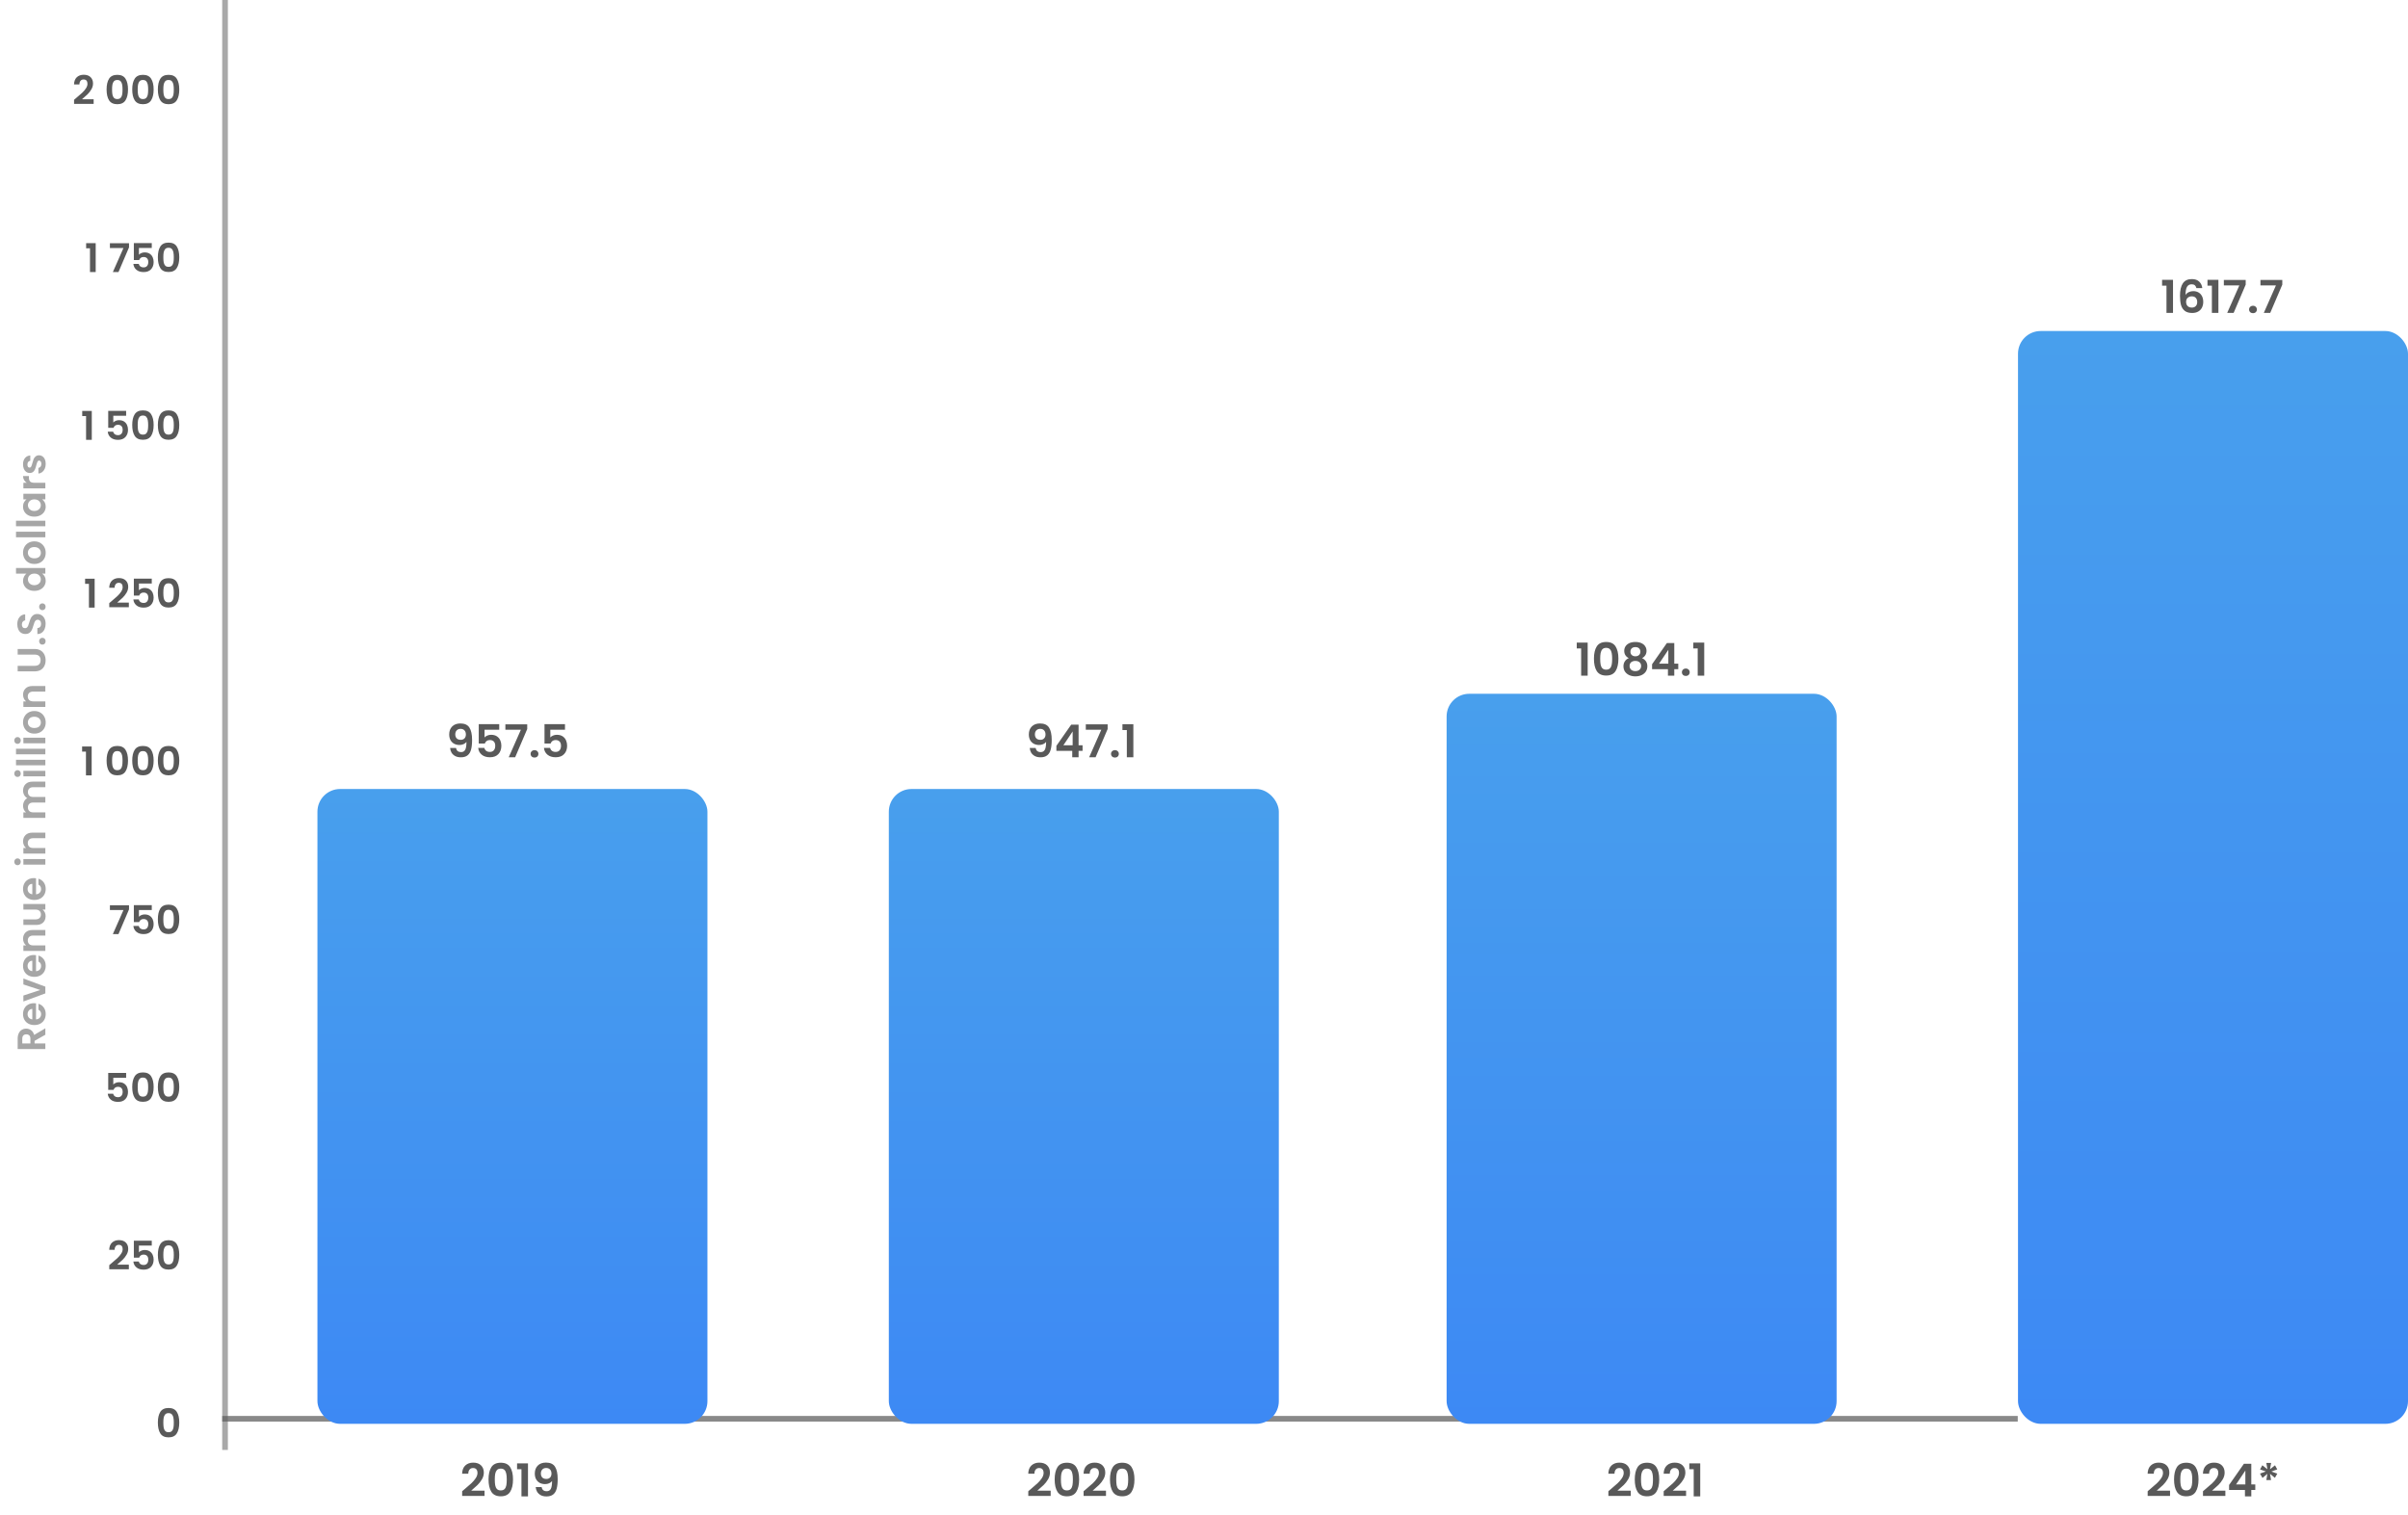 <?xml version="1.0" encoding="UTF-8"?> <svg xmlns="http://www.w3.org/2000/svg" width="531" height="334" viewBox="0 0 531 334" fill="none"> <path d="M34.811 313.73C34.811 312.722 34.992 311.932 35.353 311.361C35.72 310.789 36.327 310.504 37.172 310.504C38.017 310.504 38.62 310.789 38.981 311.361C39.349 311.932 39.532 312.722 39.532 313.73C39.532 314.744 39.349 315.54 38.981 316.117C38.62 316.694 38.017 316.983 37.172 316.983C36.327 316.983 35.72 316.694 35.353 316.117C34.992 315.54 34.811 314.744 34.811 313.73ZM38.326 313.73C38.326 313.299 38.297 312.937 38.238 312.646C38.186 312.349 38.075 312.107 37.906 311.92C37.743 311.734 37.498 311.64 37.172 311.64C36.845 311.64 36.597 311.734 36.428 311.92C36.265 312.107 36.154 312.349 36.096 312.646C36.044 312.937 36.018 313.299 36.018 313.73C36.018 314.173 36.044 314.546 36.096 314.849C36.149 315.146 36.26 315.388 36.428 315.575C36.597 315.756 36.845 315.846 37.172 315.846C37.498 315.846 37.746 315.756 37.915 315.575C38.084 315.388 38.195 315.146 38.247 314.849C38.3 314.546 38.326 314.173 38.326 313.73Z" fill="black" fill-opacity="0.65"></path> <path d="M24.548 278.619C25.108 278.152 25.554 277.765 25.886 277.456C26.218 277.141 26.495 276.815 26.717 276.476C26.938 276.138 27.049 275.806 27.049 275.48C27.049 275.182 26.979 274.949 26.839 274.78C26.699 274.611 26.483 274.527 26.192 274.527C25.901 274.527 25.676 274.626 25.519 274.824C25.361 275.016 25.28 275.282 25.274 275.62H24.085C24.108 274.92 24.315 274.39 24.706 274.028C25.102 273.667 25.603 273.486 26.21 273.486C26.874 273.486 27.384 273.664 27.74 274.02C28.095 274.369 28.273 274.833 28.273 275.41C28.273 275.864 28.151 276.299 27.906 276.713C27.661 277.126 27.381 277.488 27.066 277.797C26.752 278.1 26.341 278.467 25.834 278.898H28.413V279.913H24.094V279.003L24.548 278.619ZM33.468 274.684H30.636V276.179C30.758 276.028 30.933 275.905 31.16 275.812C31.387 275.713 31.629 275.663 31.886 275.663C32.352 275.663 32.734 275.765 33.031 275.969C33.328 276.173 33.544 276.436 33.678 276.756C33.812 277.071 33.879 277.409 33.879 277.77C33.879 278.441 33.687 278.98 33.302 279.388C32.923 279.796 32.381 280 31.676 280C31.012 280 30.481 279.834 30.085 279.502C29.688 279.169 29.464 278.735 29.412 278.199H30.601C30.653 278.432 30.77 278.619 30.95 278.758C31.137 278.898 31.373 278.968 31.659 278.968C32.002 278.968 32.262 278.86 32.437 278.645C32.612 278.429 32.699 278.144 32.699 277.788C32.699 277.427 32.609 277.153 32.428 276.966C32.253 276.774 31.994 276.678 31.65 276.678C31.405 276.678 31.201 276.739 31.038 276.861C30.875 276.984 30.758 277.147 30.688 277.351H29.516V273.609H33.468V274.684ZM34.811 276.73C34.811 275.722 34.992 274.932 35.353 274.361C35.72 273.789 36.327 273.504 37.172 273.504C38.017 273.504 38.62 273.789 38.981 274.361C39.349 274.932 39.532 275.722 39.532 276.73C39.532 277.744 39.349 278.54 38.981 279.117C38.62 279.694 38.017 279.983 37.172 279.983C36.327 279.983 35.72 279.694 35.353 279.117C34.992 278.54 34.811 277.744 34.811 276.73ZM38.326 276.73C38.326 276.299 38.297 275.937 38.238 275.646C38.186 275.349 38.075 275.107 37.906 274.92C37.743 274.734 37.498 274.64 37.172 274.64C36.845 274.64 36.597 274.734 36.428 274.92C36.265 275.107 36.154 275.349 36.096 275.646C36.044 275.937 36.018 276.299 36.018 276.73C36.018 277.173 36.044 277.546 36.096 277.849C36.149 278.146 36.26 278.388 36.428 278.575C36.597 278.756 36.845 278.846 37.172 278.846C37.498 278.846 37.746 278.756 37.915 278.575C38.084 278.388 38.195 278.146 38.247 277.849C38.3 277.546 38.326 277.173 38.326 276.73Z" fill="black" fill-opacity="0.65"></path> <path d="M10 228.193L7.622 229.539V230.116H10V231.34H3.897V229.049C3.897 228.577 3.982 228.175 4.151 227.843C4.314 227.511 4.538 227.263 4.824 227.1C5.104 226.931 5.419 226.846 5.768 226.846C6.17 226.846 6.535 226.963 6.861 227.196C7.182 227.429 7.403 227.776 7.526 228.236L10 226.776V228.193ZM6.704 230.116V229.093C6.704 228.761 6.625 228.513 6.468 228.35C6.304 228.187 6.08 228.105 5.794 228.105C5.515 228.105 5.299 228.187 5.147 228.35C4.99 228.513 4.911 228.761 4.911 229.093V230.116H6.704ZM7.473 221.236C7.648 221.236 7.805 221.248 7.945 221.271L7.945 224.812C8.295 224.783 8.569 224.661 8.767 224.445C8.965 224.229 9.064 223.964 9.064 223.649C9.064 223.195 8.869 222.871 8.479 222.679V221.359C8.945 221.499 9.33 221.767 9.633 222.163C9.93 222.559 10.079 223.046 10.079 223.623C10.079 224.089 9.977 224.509 9.773 224.882C9.563 225.249 9.268 225.538 8.89 225.748C8.511 225.952 8.074 226.054 7.578 226.054C7.077 226.054 6.637 225.952 6.258 225.748C5.879 225.544 5.588 225.258 5.384 224.891C5.18 224.524 5.078 224.101 5.078 223.623C5.078 223.163 5.177 222.752 5.375 222.39C5.573 222.023 5.856 221.74 6.223 221.542C6.584 221.338 7.001 221.236 7.473 221.236ZM7.123 222.504C6.809 222.51 6.558 222.624 6.372 222.845C6.179 223.067 6.083 223.338 6.083 223.658C6.083 223.961 6.176 224.218 6.363 224.428C6.543 224.632 6.797 224.757 7.123 224.804L7.123 222.504ZM8.872 218.323L5.156 217.099V215.796L10 217.589V219.075L5.156 220.859V219.547L8.872 218.323ZM7.473 210.606C7.648 210.606 7.805 210.618 7.945 210.641V214.182C8.295 214.153 8.569 214.03 8.767 213.815C8.965 213.599 9.064 213.334 9.064 213.019C9.064 212.564 8.869 212.241 8.479 212.049V210.728C8.945 210.868 9.33 211.136 9.633 211.533C9.93 211.929 10.079 212.416 10.079 212.993C10.079 213.459 9.977 213.879 9.773 214.252C9.563 214.619 9.268 214.908 8.89 215.118C8.511 215.322 8.074 215.424 7.578 215.424C7.077 215.424 6.637 215.322 6.258 215.118C5.879 214.913 5.588 214.628 5.384 214.261C5.18 213.893 5.078 213.471 5.078 212.993C5.078 212.532 5.177 212.121 5.375 211.76C5.573 211.393 5.856 211.11 6.223 210.912C6.584 210.708 7.001 210.606 7.473 210.606ZM7.123 211.874C6.809 211.88 6.558 211.993 6.372 212.215C6.179 212.436 6.083 212.707 6.083 213.028C6.083 213.331 6.176 213.587 6.363 213.797C6.543 214.001 6.797 214.127 7.123 214.173V211.874ZM5.086 207.028C5.086 206.451 5.27 205.985 5.637 205.629C5.998 205.274 6.506 205.096 7.158 205.096H10V206.32H7.325C6.94 206.32 6.645 206.416 6.441 206.609C6.232 206.801 6.127 207.063 6.127 207.396C6.127 207.734 6.232 208.002 6.441 208.2C6.645 208.392 6.94 208.488 7.325 208.488H10V209.713H5.156V208.488H5.76C5.55 208.325 5.386 208.118 5.27 207.868C5.147 207.611 5.086 207.331 5.086 207.028ZM5.156 199.359H10V200.592H9.388C9.598 200.749 9.764 200.956 9.886 201.213C10.003 201.464 10.061 201.737 10.061 202.035C10.061 202.414 9.983 202.749 9.825 203.04C9.662 203.332 9.426 203.562 9.117 203.731C8.802 203.894 8.429 203.976 7.998 203.976H5.156V202.752H7.823C8.208 202.752 8.505 202.656 8.715 202.463C8.919 202.271 9.021 202.009 9.021 201.676C9.021 201.338 8.919 201.073 8.715 200.881C8.505 200.688 8.208 200.592 7.823 200.592H5.156V199.359ZM7.473 193.649C7.648 193.649 7.805 193.66 7.945 193.684L7.945 197.225C8.295 197.196 8.569 197.073 8.767 196.858C8.965 196.642 9.064 196.377 9.064 196.062C9.064 195.607 8.869 195.284 8.479 195.091V193.771C8.945 193.911 9.33 194.179 9.633 194.576C9.93 194.972 10.079 195.459 10.079 196.036C10.079 196.502 9.977 196.922 9.773 197.295C9.563 197.662 9.268 197.95 8.89 198.16C8.511 198.364 8.074 198.466 7.578 198.466C7.077 198.466 6.637 198.364 6.258 198.16C5.879 197.956 5.588 197.671 5.384 197.303C5.18 196.936 5.078 196.514 5.078 196.036C5.078 195.575 5.177 195.164 5.375 194.803C5.573 194.436 5.856 194.153 6.223 193.955C6.584 193.751 7.001 193.649 7.473 193.649ZM7.123 194.917C6.809 194.922 6.558 195.036 6.372 195.258C6.179 195.479 6.083 195.75 6.083 196.071C6.083 196.374 6.176 196.63 6.363 196.84C6.543 197.044 6.797 197.169 7.123 197.216L7.123 194.917ZM4.579 190.051C4.579 190.267 4.512 190.448 4.378 190.593C4.238 190.733 4.066 190.803 3.862 190.803C3.658 190.803 3.489 190.733 3.355 190.593C3.215 190.448 3.145 190.267 3.145 190.051C3.145 189.835 3.215 189.658 3.355 189.518C3.489 189.372 3.658 189.299 3.862 189.299C4.066 189.299 4.238 189.372 4.378 189.518C4.512 189.658 4.579 189.835 4.579 190.051ZM5.156 189.448H10V190.672H5.156V189.448ZM5.086 185.554C5.086 184.977 5.27 184.511 5.637 184.155C5.998 183.8 6.506 183.622 7.158 183.622H10V184.846H7.325C6.94 184.846 6.645 184.942 6.441 185.135C6.232 185.327 6.127 185.589 6.127 185.922C6.127 186.26 6.232 186.528 6.441 186.726C6.645 186.918 6.94 187.014 7.325 187.014H10V188.238H5.156V187.014H5.76C5.55 186.851 5.386 186.644 5.27 186.394C5.147 186.137 5.086 185.857 5.086 185.554ZM5.086 174.359C5.086 173.765 5.27 173.287 5.637 172.925C5.998 172.558 6.506 172.375 7.158 172.375H10V173.599H7.325C6.946 173.599 6.657 173.695 6.459 173.887C6.255 174.079 6.153 174.342 6.153 174.674C6.153 175.006 6.255 175.271 6.459 175.47C6.657 175.662 6.946 175.758 7.325 175.758H10V176.982H7.325C6.946 176.982 6.657 177.078 6.459 177.271C6.255 177.463 6.153 177.725 6.153 178.058C6.153 178.396 6.255 178.664 6.459 178.862C6.657 179.054 6.946 179.151 7.325 179.151H10V180.375H5.156V179.151H5.742C5.538 178.993 5.378 178.792 5.261 178.547C5.145 178.297 5.086 178.023 5.086 177.725C5.086 177.347 5.168 177.008 5.331 176.711C5.488 176.414 5.716 176.184 6.013 176.02C5.733 175.863 5.509 175.636 5.34 175.339C5.171 175.035 5.086 174.709 5.086 174.359ZM4.579 170.592C4.579 170.808 4.512 170.989 4.378 171.134C4.238 171.274 4.066 171.344 3.862 171.344C3.658 171.344 3.489 171.274 3.355 171.134C3.215 170.989 3.145 170.808 3.145 170.592C3.145 170.377 3.215 170.199 3.355 170.059C3.489 169.913 3.658 169.84 3.862 169.84C4.066 169.84 4.238 169.913 4.378 170.059C4.512 170.199 4.579 170.377 4.579 170.592ZM5.156 169.989H10V171.213H5.156V169.989ZM3.53 167.555H10V168.78H3.53V167.555ZM3.53 165.122H10V166.346H3.53V165.122ZM4.579 163.292C4.579 163.508 4.512 163.688 4.378 163.834C4.238 163.974 4.066 164.044 3.862 164.044C3.658 164.044 3.489 163.974 3.355 163.834C3.215 163.688 3.145 163.508 3.145 163.292C3.145 163.076 3.215 162.898 3.355 162.759C3.489 162.613 3.658 162.54 3.862 162.54C4.066 162.54 4.238 162.613 4.378 162.759C4.512 162.898 4.579 163.076 4.579 163.292ZM5.156 162.689H10V163.913H5.156V162.689ZM10.079 159.328C10.079 159.795 9.977 160.214 9.773 160.587C9.563 160.96 9.268 161.255 8.89 161.47C8.511 161.68 8.074 161.785 7.578 161.785C7.083 161.785 6.645 161.677 6.267 161.462C5.888 161.24 5.596 160.94 5.392 160.561C5.182 160.182 5.078 159.76 5.078 159.293C5.078 158.827 5.182 158.404 5.392 158.026C5.596 157.647 5.888 157.349 6.267 157.134C6.645 156.912 7.083 156.802 7.578 156.802C8.074 156.802 8.511 156.915 8.89 157.143C9.268 157.364 9.563 157.667 9.773 158.052C9.977 158.431 10.079 158.856 10.079 159.328ZM9.012 159.328C9.012 159.107 8.96 158.9 8.855 158.708C8.744 158.509 8.581 158.352 8.365 158.235C8.149 158.119 7.887 158.061 7.578 158.061C7.118 158.061 6.765 158.183 6.52 158.428C6.27 158.667 6.144 158.961 6.144 159.311C6.144 159.661 6.27 159.955 6.52 160.194C6.765 160.427 7.118 160.544 7.578 160.544C8.039 160.544 8.394 160.43 8.645 160.203C8.89 159.97 9.012 159.678 9.012 159.328ZM5.086 153.219C5.086 152.642 5.27 152.176 5.637 151.821C5.998 151.465 6.506 151.287 7.158 151.287H10V152.511H7.325C6.94 152.511 6.645 152.607 6.441 152.8C6.232 152.992 6.127 153.254 6.127 153.587C6.127 153.925 6.232 154.193 6.441 154.391C6.645 154.583 6.94 154.68 7.325 154.68H10V155.904H5.156V154.68H5.76C5.55 154.516 5.386 154.309 5.27 154.059C5.147 153.802 5.086 153.523 5.086 153.219ZM3.897 146.833H7.674C8.088 146.833 8.406 146.725 8.627 146.51C8.843 146.294 8.951 145.991 8.951 145.6C8.951 145.204 8.843 144.898 8.627 144.682C8.406 144.467 8.088 144.359 7.674 144.359H3.897V143.126H7.666C8.184 143.126 8.624 143.24 8.986 143.467C9.341 143.689 9.609 143.989 9.79 144.368C9.971 144.741 10.061 145.157 10.061 145.618C10.061 146.073 9.971 146.486 9.79 146.859C9.609 147.227 9.341 147.518 8.986 147.734C8.624 147.949 8.184 148.057 7.666 148.057H3.897V146.833ZM10.061 141.401C10.061 141.623 9.994 141.806 9.86 141.952C9.72 142.092 9.548 142.162 9.344 142.162C9.14 142.162 8.971 142.092 8.837 141.952C8.697 141.806 8.627 141.623 8.627 141.401C8.627 141.186 8.697 141.008 8.837 140.868C8.971 140.728 9.14 140.658 9.344 140.658C9.548 140.658 9.72 140.728 9.86 140.868C9.994 141.008 10.061 141.186 10.061 141.401ZM10.061 137.565C10.061 137.991 9.988 138.375 9.843 138.719C9.697 139.057 9.487 139.325 9.213 139.524C8.939 139.722 8.616 139.824 8.243 139.83V138.518C8.493 138.501 8.691 138.413 8.837 138.256C8.983 138.093 9.056 137.871 9.056 137.591C9.056 137.306 8.989 137.081 8.855 136.918C8.715 136.755 8.534 136.673 8.313 136.673C8.132 136.673 7.983 136.729 7.867 136.839C7.75 136.95 7.66 137.09 7.596 137.259C7.526 137.422 7.45 137.65 7.368 137.941C7.252 138.337 7.138 138.661 7.027 138.912C6.911 139.156 6.739 139.369 6.511 139.55C6.278 139.725 5.969 139.812 5.585 139.812C5.223 139.812 4.908 139.722 4.64 139.541C4.372 139.36 4.168 139.107 4.028 138.78C3.883 138.454 3.81 138.081 3.81 137.661C3.81 137.032 3.964 136.522 4.273 136.131C4.576 135.735 5.002 135.516 5.55 135.475V136.822C5.34 136.834 5.168 136.924 5.034 137.093C4.894 137.256 4.824 137.475 4.824 137.749C4.824 137.988 4.885 138.18 5.008 138.326C5.13 138.466 5.308 138.536 5.541 138.536C5.704 138.536 5.841 138.483 5.952 138.378C6.057 138.267 6.144 138.133 6.214 137.976C6.278 137.813 6.354 137.585 6.441 137.294C6.558 136.898 6.675 136.574 6.791 136.324C6.908 136.073 7.083 135.857 7.316 135.677C7.549 135.496 7.855 135.405 8.234 135.405C8.56 135.405 8.863 135.49 9.143 135.659C9.423 135.828 9.647 136.076 9.816 136.402C9.98 136.729 10.061 137.116 10.061 137.565ZM10.061 133.802C10.061 134.024 9.994 134.207 9.86 134.353C9.72 134.493 9.548 134.563 9.344 134.563C9.14 134.563 8.971 134.493 8.837 134.353C8.697 134.207 8.627 134.024 8.627 133.802C8.627 133.587 8.697 133.409 8.837 133.269C8.971 133.129 9.14 133.059 9.344 133.059C9.548 133.059 9.72 133.129 9.86 133.269C9.994 133.409 10.061 133.587 10.061 133.802ZM7.561 130.304C7.071 130.304 6.637 130.208 6.258 130.016C5.879 129.818 5.588 129.55 5.384 129.212C5.18 128.873 5.078 128.498 5.078 128.084C5.078 127.769 5.147 127.469 5.287 127.183C5.421 126.897 5.602 126.67 5.829 126.501H3.53V125.26H10V126.501H9.283C9.522 126.653 9.714 126.865 9.86 127.139C10.006 127.413 10.079 127.731 10.079 128.092C10.079 128.5 9.974 128.873 9.764 129.212C9.554 129.55 9.26 129.818 8.881 130.016C8.496 130.208 8.056 130.304 7.561 130.304ZM7.578 126.492C7.281 126.492 7.027 126.551 6.817 126.667C6.602 126.784 6.439 126.941 6.328 127.139C6.211 127.338 6.153 127.55 6.153 127.778C6.153 128.005 6.208 128.215 6.319 128.407C6.43 128.6 6.593 128.757 6.809 128.879C7.019 128.996 7.269 129.054 7.561 129.054C7.852 129.054 8.109 128.996 8.33 128.879C8.546 128.757 8.712 128.6 8.828 128.407C8.945 128.209 9.003 127.999 9.003 127.778C9.003 127.55 8.948 127.338 8.837 127.139C8.721 126.941 8.557 126.784 8.348 126.667C8.132 126.551 7.875 126.492 7.578 126.492ZM10.079 121.913C10.079 122.38 9.977 122.799 9.773 123.172C9.563 123.545 9.268 123.84 8.89 124.055C8.511 124.265 8.074 124.37 7.578 124.37C7.083 124.37 6.645 124.262 6.267 124.047C5.888 123.825 5.596 123.525 5.392 123.146C5.182 122.767 5.078 122.345 5.078 121.878C5.078 121.412 5.182 120.989 5.392 120.61C5.596 120.232 5.888 119.934 6.267 119.719C6.645 119.497 7.083 119.386 7.578 119.386C8.074 119.386 8.511 119.5 8.89 119.727C9.268 119.949 9.563 120.252 9.773 120.637C9.977 121.016 10.079 121.441 10.079 121.913ZM9.012 121.913C9.012 121.692 8.96 121.485 8.855 121.292C8.744 121.094 8.581 120.937 8.365 120.82C8.149 120.704 7.887 120.645 7.578 120.645C7.118 120.645 6.765 120.768 6.52 121.013C6.27 121.252 6.144 121.546 6.144 121.896C6.144 122.245 6.27 122.54 6.52 122.779C6.765 123.012 7.118 123.129 7.578 123.129C8.039 123.129 8.394 123.015 8.645 122.788C8.89 122.554 9.012 122.263 9.012 121.913ZM3.53 117.264H10V118.489H3.53V117.264ZM3.53 114.831H10V116.055H3.53V114.831ZM7.561 113.936C7.071 113.936 6.637 113.84 6.258 113.648C5.879 113.45 5.588 113.184 5.384 112.852C5.18 112.514 5.078 112.138 5.078 111.724C5.078 111.363 5.15 111.048 5.296 110.78C5.442 110.506 5.625 110.288 5.847 110.124H5.156V108.892H10V110.124H9.292C9.519 110.282 9.709 110.5 9.86 110.78C10.006 111.054 10.079 111.372 10.079 111.733C10.079 112.141 9.974 112.514 9.764 112.852C9.554 113.184 9.26 113.45 8.881 113.648C8.496 113.84 8.056 113.936 7.561 113.936ZM7.578 110.124C7.281 110.124 7.027 110.183 6.817 110.299C6.602 110.416 6.439 110.573 6.328 110.771C6.211 110.97 6.153 111.182 6.153 111.41C6.153 111.637 6.208 111.847 6.319 112.039C6.43 112.231 6.593 112.389 6.809 112.511C7.019 112.628 7.269 112.686 7.561 112.686C7.852 112.686 8.109 112.628 8.33 112.511C8.546 112.389 8.712 112.231 8.828 112.039C8.945 111.841 9.003 111.631 9.003 111.41C9.003 111.182 8.948 110.97 8.837 110.771C8.721 110.573 8.557 110.416 8.348 110.299C8.132 110.183 7.875 110.124 7.578 110.124ZM5.908 106.472C5.652 106.315 5.451 106.111 5.305 105.86C5.159 105.603 5.086 105.312 5.086 104.986H6.372V105.309C6.372 105.694 6.462 105.985 6.643 106.183C6.823 106.376 7.138 106.472 7.587 106.472H10V107.696H5.156V106.472H5.908ZM10.079 102.308C10.079 102.704 10.009 103.059 9.869 103.374C9.723 103.689 9.528 103.94 9.283 104.126C9.038 104.307 8.767 104.406 8.47 104.423V103.191C8.656 103.167 8.811 103.077 8.933 102.92C9.056 102.756 9.117 102.555 9.117 102.316C9.117 102.083 9.07 101.902 8.977 101.774C8.884 101.64 8.764 101.573 8.619 101.573C8.461 101.573 8.345 101.655 8.269 101.818C8.187 101.975 8.1 102.229 8.007 102.579C7.919 102.94 7.829 103.237 7.735 103.47C7.642 103.698 7.499 103.896 7.307 104.065C7.115 104.228 6.855 104.31 6.529 104.31C6.261 104.31 6.016 104.234 5.794 104.082C5.573 103.925 5.398 103.704 5.27 103.418C5.142 103.126 5.078 102.786 5.078 102.395C5.078 101.818 5.223 101.357 5.515 101.014C5.8 100.67 6.188 100.48 6.678 100.445V101.617C6.485 101.634 6.334 101.716 6.223 101.862C6.106 102.002 6.048 102.191 6.048 102.43C6.048 102.651 6.089 102.823 6.17 102.946C6.252 103.062 6.366 103.121 6.511 103.121C6.675 103.121 6.8 103.039 6.887 102.876C6.969 102.713 7.054 102.459 7.141 102.115C7.228 101.765 7.319 101.477 7.412 101.25C7.505 101.022 7.651 100.827 7.849 100.664C8.041 100.495 8.298 100.407 8.619 100.401C8.898 100.401 9.149 100.48 9.37 100.638C9.592 100.789 9.767 101.011 9.895 101.302C10.018 101.588 10.079 101.923 10.079 102.308Z" fill="black" fill-opacity="0.35"></path> <path d="M27.816 237.684H24.983V239.179C25.106 239.028 25.28 238.905 25.508 238.812C25.735 238.713 25.977 238.663 26.233 238.663C26.7 238.663 27.082 238.765 27.379 238.969C27.676 239.173 27.892 239.436 28.026 239.756C28.16 240.071 28.227 240.409 28.227 240.77C28.227 241.441 28.035 241.98 27.65 242.388C27.271 242.796 26.729 243 26.024 243C25.359 243 24.829 242.834 24.432 242.502C24.036 242.169 23.812 241.735 23.759 241.199H24.948C25.001 241.432 25.117 241.619 25.298 241.758C25.485 241.898 25.721 241.968 26.006 241.968C26.35 241.968 26.609 241.86 26.784 241.645C26.959 241.429 27.047 241.144 27.047 240.788C27.047 240.427 26.956 240.153 26.776 239.966C26.601 239.774 26.341 239.678 25.997 239.678C25.753 239.678 25.549 239.739 25.385 239.861C25.222 239.984 25.106 240.147 25.036 240.351H23.864V236.609H27.816V237.684ZM29.159 239.73C29.159 238.722 29.339 237.932 29.701 237.361C30.068 236.789 30.674 236.504 31.519 236.504C32.364 236.504 32.968 236.789 33.329 237.361C33.696 237.932 33.88 238.722 33.88 239.73C33.88 240.744 33.696 241.54 33.329 242.117C32.968 242.694 32.364 242.983 31.519 242.983C30.674 242.983 30.068 242.694 29.701 242.117C29.339 241.54 29.159 240.744 29.159 239.73ZM32.673 239.73C32.673 239.299 32.644 238.937 32.586 238.646C32.533 238.349 32.423 238.107 32.254 237.92C32.09 237.734 31.846 237.64 31.519 237.64C31.193 237.64 30.945 237.734 30.776 237.92C30.613 238.107 30.502 238.349 30.444 238.646C30.391 238.937 30.365 239.299 30.365 239.73C30.365 240.173 30.391 240.546 30.444 240.849C30.496 241.146 30.607 241.388 30.776 241.575C30.945 241.756 31.193 241.846 31.519 241.846C31.846 241.846 32.093 241.756 32.263 241.575C32.431 241.388 32.542 241.146 32.595 240.849C32.647 240.546 32.673 240.173 32.673 239.73ZM34.811 239.73C34.811 238.722 34.992 237.932 35.353 237.361C35.72 236.789 36.327 236.504 37.172 236.504C38.017 236.504 38.62 236.789 38.981 237.361C39.349 237.932 39.532 238.722 39.532 239.73C39.532 240.744 39.349 241.54 38.981 242.117C38.62 242.694 38.017 242.983 37.172 242.983C36.327 242.983 35.72 242.694 35.353 242.117C34.992 241.54 34.811 240.744 34.811 239.73ZM38.326 239.73C38.326 239.299 38.297 238.937 38.238 238.646C38.186 238.349 38.075 238.107 37.906 237.92C37.743 237.734 37.498 237.64 37.172 237.64C36.845 237.64 36.597 237.734 36.428 237.92C36.265 238.107 36.154 238.349 36.096 238.646C36.044 238.937 36.018 239.299 36.018 239.73C36.018 240.173 36.044 240.546 36.096 240.849C36.149 241.146 36.26 241.388 36.428 241.575C36.597 241.756 36.845 241.846 37.172 241.846C37.498 241.846 37.746 241.756 37.915 241.575C38.084 241.388 38.195 241.146 38.247 240.849C38.3 240.546 38.326 240.173 38.326 239.73Z" fill="black" fill-opacity="0.65"></path> <path d="M28.451 200.553L26.125 206H24.884L27.227 200.693H24.237V199.644H28.451V200.553ZM33.468 200.684H30.636V202.179C30.758 202.028 30.933 201.905 31.16 201.812C31.387 201.713 31.629 201.663 31.886 201.663C32.352 201.663 32.734 201.765 33.031 201.969C33.328 202.173 33.544 202.436 33.678 202.756C33.812 203.071 33.879 203.409 33.879 203.77C33.879 204.441 33.687 204.98 33.302 205.388C32.923 205.796 32.381 206 31.676 206C31.012 206 30.481 205.834 30.085 205.502C29.688 205.169 29.464 204.735 29.412 204.199H30.601C30.653 204.432 30.77 204.619 30.95 204.758C31.137 204.898 31.373 204.968 31.659 204.968C32.002 204.968 32.262 204.86 32.437 204.645C32.612 204.429 32.699 204.144 32.699 203.788C32.699 203.427 32.609 203.153 32.428 202.966C32.253 202.774 31.994 202.678 31.65 202.678C31.405 202.678 31.201 202.739 31.038 202.861C30.875 202.984 30.758 203.147 30.688 203.351H29.516V199.609H33.468V200.684ZM34.811 202.73C34.811 201.722 34.992 200.932 35.353 200.361C35.72 199.789 36.327 199.504 37.172 199.504C38.017 199.504 38.62 199.789 38.981 200.361C39.349 200.932 39.532 201.722 39.532 202.73C39.532 203.744 39.349 204.54 38.981 205.117C38.62 205.694 38.017 205.983 37.172 205.983C36.327 205.983 35.72 205.694 35.353 205.117C34.992 204.54 34.811 203.744 34.811 202.73ZM38.326 202.73C38.326 202.299 38.297 201.937 38.238 201.646C38.186 201.349 38.075 201.107 37.906 200.92C37.743 200.734 37.498 200.64 37.172 200.64C36.845 200.64 36.597 200.734 36.428 200.92C36.265 201.107 36.154 201.349 36.096 201.646C36.044 201.937 36.018 202.299 36.018 202.73C36.018 203.173 36.044 203.546 36.096 203.849C36.149 204.146 36.26 204.388 36.428 204.575C36.597 204.756 36.845 204.846 37.172 204.846C37.498 204.846 37.746 204.756 37.915 204.575C38.084 204.388 38.195 204.146 38.247 203.849C38.3 203.546 38.326 203.173 38.326 202.73Z" fill="black" fill-opacity="0.65"></path> <path d="M18.106 165.754V164.626H20.214V171H18.954V165.754H18.106ZM23.506 167.73C23.506 166.722 23.687 165.932 24.048 165.361C24.416 164.789 25.022 164.504 25.867 164.504C26.712 164.504 27.315 164.789 27.677 165.361C28.044 165.932 28.228 166.722 28.228 167.73C28.228 168.744 28.044 169.54 27.677 170.117C27.315 170.694 26.712 170.983 25.867 170.983C25.022 170.983 24.416 170.694 24.048 170.117C23.687 169.54 23.506 168.744 23.506 167.73ZM27.021 167.73C27.021 167.299 26.992 166.937 26.934 166.646C26.881 166.349 26.77 166.107 26.601 165.92C26.438 165.734 26.193 165.64 25.867 165.64C25.541 165.64 25.293 165.734 25.124 165.92C24.96 166.107 24.85 166.349 24.791 166.646C24.739 166.937 24.713 167.299 24.713 167.73C24.713 168.173 24.739 168.546 24.791 168.849C24.844 169.146 24.955 169.388 25.124 169.575C25.293 169.756 25.541 169.846 25.867 169.846C26.193 169.846 26.441 169.756 26.61 169.575C26.779 169.388 26.89 169.146 26.942 168.849C26.995 168.546 27.021 168.173 27.021 167.73ZM29.159 167.73C29.159 166.722 29.339 165.932 29.701 165.361C30.068 164.789 30.674 164.504 31.519 164.504C32.364 164.504 32.968 164.789 33.329 165.361C33.696 165.932 33.88 166.722 33.88 167.73C33.88 168.744 33.696 169.54 33.329 170.117C32.968 170.694 32.364 170.983 31.519 170.983C30.674 170.983 30.068 170.694 29.701 170.117C29.339 169.54 29.159 168.744 29.159 167.73ZM32.673 167.73C32.673 167.299 32.644 166.937 32.586 166.646C32.533 166.349 32.423 166.107 32.254 165.92C32.09 165.734 31.846 165.64 31.519 165.64C31.193 165.64 30.945 165.734 30.776 165.92C30.613 166.107 30.502 166.349 30.444 166.646C30.391 166.937 30.365 167.299 30.365 167.73C30.365 168.173 30.391 168.546 30.444 168.849C30.496 169.146 30.607 169.388 30.776 169.575C30.945 169.756 31.193 169.846 31.519 169.846C31.846 169.846 32.093 169.756 32.263 169.575C32.431 169.388 32.542 169.146 32.595 168.849C32.647 168.546 32.673 168.173 32.673 167.73ZM34.811 167.73C34.811 166.722 34.992 165.932 35.353 165.361C35.72 164.789 36.327 164.504 37.172 164.504C38.017 164.504 38.62 164.789 38.981 165.361C39.349 165.932 39.532 166.722 39.532 167.73C39.532 168.744 39.349 169.54 38.981 170.117C38.62 170.694 38.017 170.983 37.172 170.983C36.327 170.983 35.72 170.694 35.353 170.117C34.992 169.54 34.811 168.744 34.811 167.73ZM38.326 167.73C38.326 167.299 38.297 166.937 38.238 166.646C38.186 166.349 38.075 166.107 37.906 165.92C37.743 165.734 37.498 165.64 37.172 165.64C36.845 165.64 36.597 165.734 36.428 165.92C36.265 166.107 36.154 166.349 36.096 166.646C36.044 166.937 36.018 167.299 36.018 167.73C36.018 168.173 36.044 168.546 36.096 168.849C36.149 169.146 36.26 169.388 36.428 169.575C36.597 169.756 36.845 169.846 37.172 169.846C37.498 169.846 37.746 169.756 37.915 169.575C38.084 169.388 38.195 169.146 38.247 168.849C38.3 168.546 38.326 168.173 38.326 167.73Z" fill="black" fill-opacity="0.65"></path> <path d="M18.764 128.754V127.626H20.871V134H19.612V128.754H18.764ZM24.548 132.619C25.108 132.152 25.554 131.765 25.886 131.456C26.218 131.141 26.495 130.815 26.717 130.476C26.938 130.138 27.049 129.806 27.049 129.48C27.049 129.182 26.979 128.949 26.839 128.78C26.699 128.611 26.483 128.527 26.192 128.527C25.901 128.527 25.676 128.626 25.519 128.824C25.361 129.016 25.28 129.282 25.274 129.62H24.085C24.108 128.92 24.315 128.39 24.706 128.028C25.102 127.667 25.603 127.486 26.21 127.486C26.874 127.486 27.384 127.664 27.74 128.02C28.095 128.369 28.273 128.833 28.273 129.41C28.273 129.864 28.151 130.299 27.906 130.713C27.661 131.126 27.381 131.488 27.066 131.797C26.752 132.1 26.341 132.467 25.834 132.898H28.413V133.913H24.094V133.003L24.548 132.619ZM33.468 128.684H30.636V130.179C30.758 130.028 30.933 129.905 31.16 129.812C31.387 129.713 31.629 129.663 31.886 129.663C32.352 129.663 32.734 129.765 33.031 129.969C33.328 130.173 33.544 130.436 33.678 130.756C33.812 131.071 33.879 131.409 33.879 131.77C33.879 132.441 33.687 132.98 33.302 133.388C32.923 133.796 32.381 134 31.676 134C31.012 134 30.481 133.834 30.085 133.502C29.688 133.169 29.464 132.735 29.412 132.199H30.601C30.653 132.432 30.77 132.619 30.95 132.758C31.137 132.898 31.373 132.968 31.659 132.968C32.002 132.968 32.262 132.86 32.437 132.645C32.612 132.429 32.699 132.144 32.699 131.788C32.699 131.427 32.609 131.153 32.428 130.966C32.253 130.774 31.994 130.678 31.65 130.678C31.405 130.678 31.201 130.739 31.038 130.861C30.875 130.984 30.758 131.147 30.688 131.351H29.516V127.609H33.468V128.684ZM34.811 130.73C34.811 129.722 34.992 128.932 35.353 128.361C35.72 127.789 36.327 127.504 37.172 127.504C38.017 127.504 38.62 127.789 38.981 128.361C39.349 128.932 39.532 129.722 39.532 130.73C39.532 131.744 39.349 132.54 38.981 133.117C38.62 133.694 38.017 133.983 37.172 133.983C36.327 133.983 35.72 133.694 35.353 133.117C34.992 132.54 34.811 131.744 34.811 130.73ZM38.326 130.73C38.326 130.299 38.297 129.937 38.238 129.646C38.186 129.349 38.075 129.107 37.906 128.92C37.743 128.734 37.498 128.64 37.172 128.64C36.845 128.64 36.597 128.734 36.428 128.92C36.265 129.107 36.154 129.349 36.096 129.646C36.044 129.937 36.018 130.299 36.018 130.73C36.018 131.173 36.044 131.546 36.096 131.849C36.149 132.146 36.26 132.388 36.428 132.575C36.597 132.756 36.845 132.846 37.172 132.846C37.498 132.846 37.746 132.756 37.915 132.575C38.084 132.388 38.195 132.146 38.247 131.849C38.3 131.546 38.326 131.173 38.326 130.73Z" fill="black" fill-opacity="0.65"></path> <path d="M18.132 91.754V90.626H20.239V97H18.98V91.754H18.132ZM27.816 91.684H24.983V93.179C25.106 93.028 25.28 92.905 25.508 92.812C25.735 92.713 25.977 92.663 26.233 92.663C26.7 92.663 27.082 92.765 27.379 92.969C27.676 93.173 27.892 93.436 28.026 93.756C28.16 94.071 28.227 94.409 28.227 94.77C28.227 95.441 28.035 95.98 27.65 96.388C27.271 96.796 26.729 97 26.024 97C25.359 97 24.829 96.834 24.432 96.502C24.036 96.169 23.812 95.735 23.759 95.199H24.948C25.001 95.432 25.117 95.619 25.298 95.758C25.485 95.898 25.721 95.968 26.006 95.968C26.35 95.968 26.609 95.861 26.784 95.645C26.959 95.429 27.047 95.144 27.047 94.788C27.047 94.427 26.956 94.153 26.776 93.966C26.601 93.774 26.341 93.677 25.997 93.677C25.753 93.677 25.549 93.739 25.385 93.861C25.222 93.984 25.106 94.147 25.036 94.351H23.864V90.609H27.816V91.684ZM29.159 93.73C29.159 92.722 29.339 91.932 29.701 91.361C30.068 90.789 30.674 90.504 31.519 90.504C32.364 90.504 32.968 90.789 33.329 91.361C33.696 91.932 33.88 92.722 33.88 93.73C33.88 94.744 33.696 95.54 33.329 96.117C32.968 96.694 32.364 96.983 31.519 96.983C30.674 96.983 30.068 96.694 29.701 96.117C29.339 95.54 29.159 94.744 29.159 93.73ZM32.673 93.73C32.673 93.299 32.644 92.937 32.586 92.646C32.533 92.349 32.423 92.107 32.254 91.92C32.09 91.734 31.846 91.64 31.519 91.64C31.193 91.64 30.945 91.734 30.776 91.92C30.613 92.107 30.502 92.349 30.444 92.646C30.391 92.937 30.365 93.299 30.365 93.73C30.365 94.173 30.391 94.546 30.444 94.849C30.496 95.146 30.607 95.388 30.776 95.575C30.945 95.755 31.193 95.846 31.519 95.846C31.846 95.846 32.093 95.755 32.263 95.575C32.431 95.388 32.542 95.146 32.595 94.849C32.647 94.546 32.673 94.173 32.673 93.73ZM34.811 93.73C34.811 92.722 34.992 91.932 35.353 91.361C35.72 90.789 36.327 90.504 37.172 90.504C38.017 90.504 38.62 90.789 38.981 91.361C39.349 91.932 39.532 92.722 39.532 93.73C39.532 94.744 39.349 95.54 38.981 96.117C38.62 96.694 38.017 96.983 37.172 96.983C36.327 96.983 35.72 96.694 35.353 96.117C34.992 95.54 34.811 94.744 34.811 93.73ZM38.326 93.73C38.326 93.299 38.297 92.937 38.238 92.646C38.186 92.349 38.075 92.107 37.906 91.92C37.743 91.734 37.498 91.64 37.172 91.64C36.845 91.64 36.597 91.734 36.428 91.92C36.265 92.107 36.154 92.349 36.096 92.646C36.044 92.937 36.018 93.299 36.018 93.73C36.018 94.173 36.044 94.546 36.096 94.849C36.149 95.146 36.26 95.388 36.428 95.575C36.597 95.755 36.845 95.846 37.172 95.846C37.498 95.846 37.746 95.755 37.915 95.575C38.084 95.388 38.195 95.146 38.247 94.849C38.3 94.546 38.326 94.173 38.326 93.73Z" fill="black" fill-opacity="0.65"></path> <path d="M18.994 54.754V53.626H21.102V60H19.843V54.754H18.994ZM28.451 54.553L26.125 60H24.884L27.227 54.693H24.237V53.644H28.451V54.553ZM33.468 54.684H30.636V56.179C30.758 56.028 30.933 55.905 31.16 55.812C31.387 55.713 31.629 55.663 31.886 55.663C32.352 55.663 32.734 55.765 33.031 55.969C33.328 56.173 33.544 56.436 33.678 56.756C33.812 57.071 33.879 57.409 33.879 57.77C33.879 58.441 33.687 58.98 33.302 59.388C32.923 59.796 32.381 60 31.676 60C31.012 60 30.481 59.834 30.085 59.502C29.688 59.169 29.464 58.735 29.412 58.199H30.601C30.653 58.432 30.77 58.619 30.95 58.758C31.137 58.898 31.373 58.968 31.659 58.968C32.002 58.968 32.262 58.861 32.437 58.645C32.612 58.429 32.699 58.144 32.699 57.788C32.699 57.427 32.609 57.153 32.428 56.966C32.253 56.774 31.994 56.678 31.65 56.678C31.405 56.678 31.201 56.739 31.038 56.861C30.875 56.984 30.758 57.147 30.688 57.351H29.516V53.609H33.468V54.684ZM34.811 56.73C34.811 55.722 34.992 54.932 35.353 54.361C35.72 53.789 36.327 53.504 37.172 53.504C38.017 53.504 38.62 53.789 38.981 54.361C39.349 54.932 39.532 55.722 39.532 56.73C39.532 57.744 39.349 58.54 38.981 59.117C38.62 59.694 38.017 59.983 37.172 59.983C36.327 59.983 35.72 59.694 35.353 59.117C34.992 58.54 34.811 57.744 34.811 56.73ZM38.326 56.73C38.326 56.299 38.297 55.937 38.238 55.646C38.186 55.349 38.075 55.107 37.906 54.92C37.743 54.734 37.498 54.64 37.172 54.64C36.845 54.64 36.597 54.734 36.428 54.92C36.265 55.107 36.154 55.349 36.096 55.646C36.044 55.937 36.018 56.299 36.018 56.73C36.018 57.173 36.044 57.546 36.096 57.849C36.149 58.146 36.26 58.388 36.428 58.575C36.597 58.755 36.845 58.846 37.172 58.846C37.498 58.846 37.746 58.755 37.915 58.575C38.084 58.388 38.195 58.146 38.247 57.849C38.3 57.546 38.326 57.173 38.326 56.73Z" fill="black" fill-opacity="0.65"></path> <path d="M16.787 21.619C17.346 21.152 17.792 20.765 18.125 20.456C18.457 20.141 18.734 19.814 18.955 19.477C19.177 19.138 19.288 18.806 19.288 18.48C19.288 18.182 19.218 17.949 19.078 17.78C18.938 17.611 18.722 17.527 18.431 17.527C18.139 17.527 17.915 17.626 17.758 17.824C17.6 18.016 17.518 18.282 17.513 18.62H16.324C16.347 17.92 16.554 17.39 16.944 17.028C17.341 16.667 17.842 16.486 18.448 16.486C19.113 16.486 19.623 16.664 19.978 17.02C20.334 17.369 20.512 17.833 20.512 18.41C20.512 18.864 20.389 19.299 20.144 19.712C19.9 20.126 19.62 20.488 19.305 20.797C18.99 21.1 18.579 21.467 18.072 21.898H20.651V22.913H16.332V22.003L16.787 21.619ZM23.506 19.73C23.506 18.722 23.687 17.932 24.048 17.361C24.416 16.789 25.022 16.504 25.867 16.504C26.712 16.504 27.315 16.789 27.677 17.361C28.044 17.932 28.228 18.722 28.228 19.73C28.228 20.744 28.044 21.54 27.677 22.117C27.315 22.694 26.712 22.983 25.867 22.983C25.022 22.983 24.416 22.694 24.048 22.117C23.687 21.54 23.506 20.744 23.506 19.73ZM27.021 19.73C27.021 19.299 26.992 18.937 26.934 18.646C26.881 18.349 26.77 18.107 26.601 17.92C26.438 17.734 26.193 17.64 25.867 17.64C25.541 17.64 25.293 17.734 25.124 17.92C24.96 18.107 24.85 18.349 24.791 18.646C24.739 18.937 24.713 19.299 24.713 19.73C24.713 20.173 24.739 20.546 24.791 20.849C24.844 21.146 24.955 21.388 25.124 21.575C25.293 21.756 25.541 21.846 25.867 21.846C26.193 21.846 26.441 21.756 26.61 21.575C26.779 21.388 26.89 21.146 26.942 20.849C26.995 20.546 27.021 20.173 27.021 19.73ZM29.159 19.73C29.159 18.722 29.339 17.932 29.701 17.361C30.068 16.789 30.674 16.504 31.519 16.504C32.364 16.504 32.968 16.789 33.329 17.361C33.696 17.932 33.88 18.722 33.88 19.73C33.88 20.744 33.696 21.54 33.329 22.117C32.968 22.694 32.364 22.983 31.519 22.983C30.674 22.983 30.068 22.694 29.701 22.117C29.339 21.54 29.159 20.744 29.159 19.73ZM32.673 19.73C32.673 19.299 32.644 18.937 32.586 18.646C32.533 18.349 32.423 18.107 32.254 17.92C32.09 17.734 31.846 17.64 31.519 17.64C31.193 17.64 30.945 17.734 30.776 17.92C30.613 18.107 30.502 18.349 30.444 18.646C30.391 18.937 30.365 19.299 30.365 19.73C30.365 20.173 30.391 20.546 30.444 20.849C30.496 21.146 30.607 21.388 30.776 21.575C30.945 21.756 31.193 21.846 31.519 21.846C31.846 21.846 32.093 21.756 32.263 21.575C32.431 21.388 32.542 21.146 32.595 20.849C32.647 20.546 32.673 20.173 32.673 19.73ZM34.811 19.73C34.811 18.722 34.992 17.932 35.353 17.361C35.72 16.789 36.327 16.504 37.172 16.504C38.017 16.504 38.62 16.789 38.981 17.361C39.349 17.932 39.532 18.722 39.532 19.73C39.532 20.744 39.349 21.54 38.981 22.117C38.62 22.694 38.017 22.983 37.172 22.983C36.327 22.983 35.72 22.694 35.353 22.117C34.992 21.54 34.811 20.744 34.811 19.73ZM38.326 19.73C38.326 19.299 38.297 18.937 38.238 18.646C38.186 18.349 38.075 18.107 37.906 17.92C37.743 17.734 37.498 17.64 37.172 17.64C36.845 17.64 36.597 17.734 36.428 17.92C36.265 18.107 36.154 18.349 36.096 18.646C36.044 18.937 36.018 19.299 36.018 19.73C36.018 20.173 36.044 20.546 36.096 20.849C36.149 21.146 36.26 21.388 36.428 21.575C36.597 21.756 36.845 21.846 37.172 21.846C37.498 21.846 37.746 21.756 37.915 21.575C38.084 21.388 38.195 21.146 38.247 20.849C38.3 20.546 38.326 20.173 38.326 19.73Z" fill="black" fill-opacity="0.65"></path> <path d="M102.433 328.421C103.072 327.888 103.582 327.445 103.962 327.092C104.341 326.733 104.658 326.359 104.911 325.973C105.164 325.587 105.291 325.207 105.291 324.834C105.291 324.494 105.211 324.228 105.051 324.035C104.891 323.841 104.644 323.745 104.311 323.745C103.978 323.745 103.722 323.858 103.542 324.085C103.362 324.304 103.269 324.607 103.262 324.994H101.903C101.93 324.194 102.166 323.588 102.613 323.175C103.066 322.762 103.639 322.556 104.331 322.556C105.091 322.556 105.674 322.759 106.08 323.165C106.486 323.565 106.69 324.095 106.69 324.754C106.69 325.274 106.55 325.77 106.27 326.243C105.99 326.716 105.67 327.129 105.311 327.482C104.951 327.828 104.481 328.248 103.902 328.741H106.849V329.9H101.913V328.861L102.433 328.421ZM107.731 326.263C107.731 325.11 107.937 324.208 108.35 323.555C108.77 322.902 109.463 322.576 110.429 322.576C111.395 322.576 112.084 322.902 112.497 323.555C112.917 324.208 113.127 325.11 113.127 326.263C113.127 327.422 112.917 328.331 112.497 328.991C112.084 329.65 111.395 329.98 110.429 329.98C109.463 329.98 108.77 329.65 108.35 328.991C107.937 328.331 107.731 327.422 107.731 326.263ZM111.748 326.263C111.748 325.77 111.715 325.357 111.648 325.024C111.588 324.684 111.461 324.408 111.268 324.194C111.082 323.981 110.802 323.875 110.429 323.875C110.056 323.875 109.773 323.981 109.58 324.194C109.393 324.408 109.266 324.684 109.2 325.024C109.14 325.357 109.11 325.77 109.11 326.263C109.11 326.769 109.14 327.195 109.2 327.542C109.26 327.882 109.386 328.158 109.58 328.371C109.773 328.578 110.056 328.681 110.429 328.681C110.802 328.681 111.085 328.578 111.278 328.371C111.471 328.158 111.598 327.882 111.658 327.542C111.718 327.195 111.748 326.769 111.748 326.263ZM114.021 324.005V322.716H116.429V330H114.99V324.005H114.021ZM119.43 327.952C119.483 328.245 119.603 328.471 119.79 328.631C119.983 328.784 120.239 328.861 120.559 328.861C120.972 328.861 121.272 328.691 121.458 328.351C121.645 328.005 121.738 327.425 121.738 326.613C121.585 326.826 121.368 326.992 121.089 327.112C120.815 327.232 120.519 327.292 120.199 327.292C119.773 327.292 119.387 327.205 119.04 327.032C118.7 326.852 118.431 326.589 118.231 326.243C118.031 325.89 117.931 325.463 117.931 324.964C117.931 324.224 118.151 323.638 118.59 323.205C119.03 322.766 119.63 322.546 120.389 322.546C121.335 322.546 122.001 322.849 122.388 323.455C122.781 324.061 122.977 324.974 122.977 326.193C122.977 327.059 122.901 327.768 122.747 328.321C122.601 328.874 122.344 329.294 121.978 329.58C121.618 329.867 121.125 330.01 120.499 330.01C120.006 330.01 119.586 329.917 119.24 329.73C118.894 329.537 118.627 329.287 118.441 328.981C118.261 328.668 118.157 328.325 118.131 327.952H119.43ZM120.489 326.153C120.835 326.153 121.109 326.046 121.308 325.833C121.508 325.62 121.608 325.334 121.608 324.974C121.608 324.581 121.502 324.278 121.288 324.065C121.082 323.845 120.799 323.735 120.439 323.735C120.079 323.735 119.793 323.848 119.58 324.075C119.373 324.294 119.27 324.587 119.27 324.954C119.27 325.307 119.37 325.597 119.57 325.823C119.776 326.043 120.083 326.153 120.489 326.153Z" fill="black" fill-opacity="0.65"></path> <path d="M227.272 328.421C227.911 327.888 228.421 327.445 228.8 327.092C229.18 326.733 229.497 326.359 229.75 325.973C230.003 325.587 230.129 325.207 230.129 324.834C230.129 324.494 230.049 324.228 229.89 324.035C229.73 323.841 229.483 323.745 229.15 323.745C228.817 323.745 228.561 323.858 228.381 324.085C228.201 324.304 228.108 324.607 228.101 324.994H226.742C226.769 324.194 227.005 323.588 227.451 323.175C227.904 322.762 228.477 322.556 229.17 322.556C229.93 322.556 230.512 322.759 230.919 323.165C231.325 323.565 231.528 324.095 231.528 324.754C231.528 325.274 231.388 325.77 231.109 326.243C230.829 326.716 230.509 327.129 230.149 327.482C229.79 327.828 229.32 328.248 228.74 328.741H231.688V329.9H226.752V328.861L227.272 328.421ZM232.57 326.263C232.57 325.11 232.776 324.208 233.189 323.555C233.609 322.902 234.302 322.576 235.268 322.576C236.234 322.576 236.923 322.902 237.336 323.555C237.756 324.208 237.966 325.11 237.966 326.263C237.966 327.422 237.756 328.331 237.336 328.991C236.923 329.65 236.234 329.98 235.268 329.98C234.302 329.98 233.609 329.65 233.189 328.991C232.776 328.331 232.57 327.422 232.57 326.263ZM236.587 326.263C236.587 325.77 236.553 325.357 236.487 325.024C236.427 324.684 236.3 324.408 236.107 324.194C235.92 323.981 235.641 323.875 235.268 323.875C234.895 323.875 234.611 323.981 234.418 324.194C234.232 324.408 234.105 324.684 234.039 325.024C233.979 325.357 233.949 325.77 233.949 326.263C233.949 326.769 233.979 327.195 234.039 327.542C234.099 327.882 234.225 328.158 234.418 328.371C234.611 328.578 234.895 328.681 235.268 328.681C235.641 328.681 235.924 328.578 236.117 328.371C236.31 328.158 236.437 327.882 236.497 327.542C236.557 327.195 236.587 326.769 236.587 326.263ZM239.469 328.421C240.109 327.888 240.618 327.445 240.998 327.092C241.378 326.733 241.694 326.359 241.947 325.973C242.2 325.587 242.327 325.207 242.327 324.834C242.327 324.494 242.247 324.228 242.087 324.035C241.927 323.841 241.681 323.745 241.348 323.745C241.015 323.745 240.758 323.858 240.578 324.085C240.399 324.304 240.305 324.607 240.299 324.994H238.94C238.966 324.194 239.203 323.588 239.649 323.175C240.102 322.762 240.675 322.556 241.368 322.556C242.127 322.556 242.71 322.759 243.116 323.165C243.523 323.565 243.726 324.095 243.726 324.754C243.726 325.274 243.586 325.77 243.306 326.243C243.027 326.716 242.707 327.129 242.347 327.482C241.987 327.828 241.518 328.248 240.938 328.741H243.886V329.9H238.95V328.861L239.469 328.421ZM244.767 326.263C244.767 325.11 244.974 324.208 245.387 323.555C245.807 322.902 246.499 322.576 247.465 322.576C248.431 322.576 249.121 322.902 249.534 323.555C249.953 324.208 250.163 325.11 250.163 326.263C250.163 327.422 249.953 328.331 249.534 328.991C249.121 329.65 248.431 329.98 247.465 329.98C246.499 329.98 245.807 329.65 245.387 328.991C244.974 328.331 244.767 327.422 244.767 326.263ZM248.784 326.263C248.784 325.77 248.751 325.357 248.684 325.024C248.624 324.684 248.498 324.408 248.305 324.194C248.118 323.981 247.838 323.875 247.465 323.875C247.092 323.875 246.809 323.981 246.616 324.194C246.429 324.408 246.303 324.684 246.236 325.024C246.176 325.357 246.146 325.77 246.146 326.263C246.146 326.769 246.176 327.195 246.236 327.542C246.296 327.882 246.423 328.158 246.616 328.371C246.809 328.578 247.092 328.681 247.465 328.681C247.838 328.681 248.121 328.578 248.315 328.371C248.508 328.158 248.634 327.882 248.694 327.542C248.754 327.195 248.784 326.769 248.784 326.263Z" fill="black" fill-opacity="0.65"></path> <path d="M355.191 328.421C355.831 327.888 356.341 327.445 356.72 327.092C357.1 326.733 357.416 326.359 357.669 325.973C357.923 325.587 358.049 325.207 358.049 324.834C358.049 324.494 357.969 324.228 357.809 324.035C357.65 323.841 357.403 323.745 357.07 323.745C356.737 323.745 356.48 323.858 356.301 324.085C356.121 324.304 356.027 324.607 356.021 324.994H354.662C354.688 324.194 354.925 323.588 355.371 323.175C355.824 322.762 356.397 322.556 357.09 322.556C357.849 322.556 358.432 322.759 358.839 323.165C359.245 323.565 359.448 324.095 359.448 324.754C359.448 325.274 359.308 325.77 359.028 326.243C358.749 326.716 358.429 327.129 358.069 327.482C357.709 327.828 357.24 328.248 356.66 328.741H359.608V329.9H354.672V328.861L355.191 328.421ZM360.49 326.263C360.49 325.11 360.696 324.208 361.109 323.555C361.529 322.902 362.222 322.576 363.187 322.576C364.153 322.576 364.843 322.902 365.256 323.555C365.676 324.208 365.885 325.11 365.885 326.263C365.885 327.422 365.676 328.331 365.256 328.991C364.843 329.65 364.153 329.98 363.187 329.98C362.222 329.98 361.529 329.65 361.109 328.991C360.696 328.331 360.49 327.422 360.49 326.263ZM364.506 326.263C364.506 325.77 364.473 325.357 364.407 325.024C364.347 324.684 364.22 324.408 364.027 324.194C363.84 323.981 363.56 323.875 363.187 323.875C362.814 323.875 362.531 323.981 362.338 324.194C362.152 324.408 362.025 324.684 361.958 325.024C361.898 325.357 361.868 325.77 361.868 326.263C361.868 326.769 361.898 327.195 361.958 327.542C362.018 327.882 362.145 328.158 362.338 328.371C362.531 328.578 362.814 328.681 363.187 328.681C363.56 328.681 363.844 328.578 364.037 328.371C364.23 328.158 364.357 327.882 364.417 327.542C364.476 327.195 364.506 326.769 364.506 326.263ZM367.389 328.421C368.029 327.888 368.538 327.445 368.918 327.092C369.298 326.733 369.614 326.359 369.867 325.973C370.12 325.587 370.247 325.207 370.247 324.834C370.247 324.494 370.167 324.228 370.007 324.035C369.847 323.841 369.601 323.745 369.268 323.745C368.935 323.745 368.678 323.858 368.498 324.085C368.318 324.304 368.225 324.607 368.218 324.994H366.859C366.886 324.194 367.123 323.588 367.569 323.175C368.022 322.762 368.595 322.556 369.288 322.556C370.047 322.556 370.63 322.759 371.036 323.165C371.443 323.565 371.646 324.095 371.646 324.754C371.646 325.274 371.506 325.77 371.226 326.243C370.946 326.716 370.627 327.129 370.267 327.482C369.907 327.828 369.437 328.248 368.858 328.741H371.806V329.9H366.869V328.861L367.389 328.421ZM372.517 324.005V322.716H374.925V330H373.487V324.005H372.517Z" fill="black" fill-opacity="0.65"></path> <path d="M474.112 328.421C474.752 327.888 475.262 327.445 475.641 327.092C476.021 326.733 476.337 326.359 476.591 325.973C476.844 325.587 476.97 325.207 476.97 324.834C476.97 324.494 476.89 324.228 476.73 324.035C476.571 323.841 476.324 323.745 475.991 323.745C475.658 323.745 475.401 323.858 475.222 324.085C475.042 324.304 474.949 324.607 474.942 324.994H473.583C473.61 324.194 473.846 323.588 474.292 323.175C474.745 322.762 475.318 322.556 476.011 322.556C476.77 322.556 477.353 322.759 477.76 323.165C478.166 323.565 478.369 324.095 478.369 324.754C478.369 325.274 478.229 325.77 477.95 326.243C477.67 326.716 477.35 327.129 476.99 327.482C476.631 327.828 476.161 328.248 475.581 328.741H478.529V329.9H473.593V328.861L474.112 328.421ZM479.411 326.263C479.411 325.11 479.617 324.208 480.03 323.555C480.45 322.902 481.143 322.576 482.109 322.576C483.074 322.576 483.764 322.902 484.177 323.555C484.597 324.208 484.806 325.11 484.806 326.263C484.806 327.422 484.597 328.331 484.177 328.991C483.764 329.65 483.074 329.98 482.109 329.98C481.143 329.98 480.45 329.65 480.03 328.991C479.617 328.331 479.411 327.422 479.411 326.263ZM483.428 326.263C483.428 325.77 483.394 325.357 483.328 325.024C483.268 324.684 483.141 324.408 482.948 324.194C482.761 323.981 482.482 323.875 482.109 323.875C481.735 323.875 481.452 323.981 481.259 324.194C481.073 324.408 480.946 324.684 480.879 325.024C480.82 325.357 480.79 325.77 480.79 326.263C480.79 326.769 480.82 327.195 480.879 327.542C480.939 327.882 481.066 328.158 481.259 328.371C481.452 328.578 481.735 328.681 482.109 328.681C482.482 328.681 482.765 328.578 482.958 328.371C483.151 328.158 483.278 327.882 483.338 327.542C483.398 327.195 483.428 326.769 483.428 326.263ZM486.31 328.421C486.95 327.888 487.459 327.445 487.839 327.092C488.219 326.733 488.535 326.359 488.788 325.973C489.041 325.587 489.168 325.207 489.168 324.834C489.168 324.494 489.088 324.228 488.928 324.035C488.768 323.841 488.522 323.745 488.189 323.745C487.856 323.745 487.599 323.858 487.419 324.085C487.239 324.304 487.146 324.607 487.14 324.994H485.781C485.807 324.194 486.044 323.588 486.49 323.175C486.943 322.762 487.516 322.556 488.209 322.556C488.968 322.556 489.551 322.759 489.957 323.165C490.364 323.565 490.567 324.095 490.567 324.754C490.567 325.274 490.427 325.77 490.147 326.243C489.867 326.716 489.548 327.129 489.188 327.482C488.828 327.828 488.359 328.248 487.779 328.741H490.727V329.9H485.791V328.861L486.31 328.421ZM491.548 328.581V327.482L494.816 322.806H496.445V327.362H497.324V328.581H496.445V330H495.046V328.581H491.548ZM495.136 324.304L493.087 327.362H495.136V324.304ZM501.672 323.145L502.172 324.045L500.873 324.514L502.172 324.984L501.652 325.913L500.573 325.024L500.803 326.403H499.763L499.983 325.024L498.914 325.933L498.364 324.974L499.663 324.504L498.374 324.055L498.884 323.135L499.993 324.015L499.763 322.626H500.813L500.573 324.015L501.672 323.145Z" fill="black" fill-opacity="0.65"></path> <path d="M100.555 164.952C100.609 165.245 100.728 165.471 100.915 165.631C101.108 165.784 101.365 165.861 101.684 165.861C102.097 165.861 102.397 165.691 102.584 165.351C102.77 165.005 102.863 164.425 102.863 163.613C102.71 163.826 102.494 163.992 102.214 164.112C101.941 164.232 101.644 164.292 101.325 164.292C100.898 164.292 100.512 164.205 100.166 164.032C99.826 163.852 99.556 163.589 99.356 163.243C99.156 162.89 99.056 162.463 99.056 161.964C99.056 161.224 99.276 160.638 99.716 160.205C100.156 159.766 100.755 159.546 101.515 159.546C102.46 159.546 103.127 159.849 103.513 160.455C103.906 161.061 104.103 161.974 104.103 163.193C104.103 164.059 104.026 164.768 103.873 165.321C103.726 165.874 103.47 166.294 103.103 166.58C102.744 166.867 102.251 167.01 101.624 167.01C101.131 167.01 100.712 166.917 100.365 166.73C100.019 166.537 99.752 166.287 99.566 165.981C99.386 165.668 99.283 165.325 99.256 164.952H100.555ZM101.614 163.153C101.961 163.153 102.234 163.046 102.434 162.833C102.634 162.62 102.734 162.334 102.734 161.974C102.734 161.581 102.627 161.278 102.414 161.065C102.207 160.845 101.924 160.735 101.564 160.735C101.205 160.735 100.918 160.848 100.705 161.075C100.499 161.294 100.395 161.587 100.395 161.954C100.395 162.307 100.495 162.597 100.695 162.823C100.902 163.043 101.208 163.153 101.614 163.153ZM110.088 160.925H106.85V162.633C106.99 162.46 107.19 162.32 107.45 162.214C107.71 162.1 107.986 162.044 108.279 162.044C108.812 162.044 109.248 162.16 109.588 162.394C109.928 162.627 110.174 162.926 110.328 163.293C110.481 163.653 110.557 164.039 110.557 164.452C110.557 165.218 110.338 165.834 109.898 166.301C109.465 166.767 108.845 167 108.039 167C107.28 167 106.674 166.81 106.221 166.43C105.768 166.051 105.511 165.554 105.451 164.942H106.81C106.87 165.208 107.003 165.421 107.21 165.581C107.423 165.741 107.693 165.821 108.019 165.821C108.412 165.821 108.709 165.698 108.909 165.451C109.108 165.205 109.208 164.878 109.208 164.472C109.208 164.059 109.105 163.746 108.899 163.533C108.699 163.313 108.402 163.203 108.009 163.203C107.73 163.203 107.496 163.273 107.31 163.413C107.123 163.553 106.99 163.739 106.91 163.972H105.571V159.696H110.088V160.925ZM116.259 160.775L113.601 167H112.182L114.86 160.935H111.442V159.736H116.259V160.775ZM117.876 167.07C117.623 167.07 117.413 166.993 117.246 166.84C117.086 166.68 117.006 166.484 117.006 166.251C117.006 166.017 117.086 165.824 117.246 165.671C117.413 165.511 117.623 165.431 117.876 165.431C118.122 165.431 118.325 165.511 118.485 165.671C118.645 165.824 118.725 166.017 118.725 166.251C118.725 166.484 118.645 166.68 118.485 166.84C118.325 166.993 118.122 167.07 117.876 167.07ZM124.588 160.925H121.351V162.633C121.491 162.46 121.691 162.32 121.95 162.214C122.21 162.1 122.487 162.044 122.78 162.044C123.313 162.044 123.749 162.16 124.089 162.394C124.428 162.627 124.675 162.926 124.828 163.293C124.981 163.653 125.058 164.039 125.058 164.452C125.058 165.218 124.838 165.834 124.398 166.301C123.965 166.767 123.346 167 122.54 167C121.78 167 121.174 166.81 120.721 166.43C120.268 166.051 120.012 165.554 119.952 164.942H121.311C121.371 165.208 121.504 165.421 121.711 165.581C121.924 165.741 122.193 165.821 122.52 165.821C122.913 165.821 123.209 165.698 123.409 165.451C123.609 165.205 123.709 164.878 123.709 164.472C123.709 164.059 123.606 163.746 123.399 163.533C123.199 163.313 122.903 163.203 122.51 163.203C122.23 163.203 121.997 163.273 121.81 163.413C121.624 163.553 121.491 163.739 121.411 163.972H120.072V159.696H124.588V160.925Z" fill="black" fill-opacity="0.65"></path> <path d="M228.373 164.952C228.426 165.245 228.546 165.471 228.732 165.631C228.926 165.784 229.182 165.861 229.502 165.861C229.915 165.861 230.215 165.691 230.401 165.351C230.588 165.005 230.681 164.425 230.681 163.613C230.528 163.826 230.311 163.992 230.031 164.112C229.758 164.232 229.462 164.292 229.142 164.292C228.716 164.292 228.329 164.205 227.983 164.032C227.643 163.852 227.373 163.589 227.174 163.243C226.974 162.89 226.874 162.463 226.874 161.964C226.874 161.224 227.094 160.638 227.533 160.205C227.973 159.766 228.572 159.546 229.332 159.546C230.278 159.546 230.944 159.849 231.33 160.455C231.723 161.061 231.92 161.974 231.92 163.193C231.92 164.059 231.843 164.768 231.69 165.321C231.544 165.874 231.287 166.294 230.921 166.58C230.561 166.867 230.068 167.01 229.442 167.01C228.949 167.01 228.529 166.917 228.183 166.73C227.836 166.537 227.57 166.287 227.383 165.981C227.204 165.668 227.1 165.325 227.074 164.952H228.373ZM229.432 163.153C229.778 163.153 230.051 163.046 230.251 162.833C230.451 162.62 230.551 162.334 230.551 161.974C230.551 161.581 230.444 161.278 230.231 161.065C230.025 160.845 229.742 160.735 229.382 160.735C229.022 160.735 228.736 160.848 228.522 161.075C228.316 161.294 228.213 161.587 228.213 161.954C228.213 162.307 228.313 162.597 228.513 162.823C228.719 163.043 229.025 163.153 229.432 163.153ZM232.949 165.581V164.482L236.216 159.806H237.845V164.362H238.724V165.581H237.845V167H236.446V165.581H232.949ZM236.536 161.304L234.488 164.362H236.536V161.304ZM244.252 160.775L241.594 167H240.175L242.853 160.935H239.435V159.736H244.252V160.775ZM245.869 167.07C245.616 167.07 245.406 166.993 245.239 166.84C245.079 166.68 244.999 166.484 244.999 166.251C244.999 166.017 245.079 165.824 245.239 165.671C245.406 165.511 245.616 165.431 245.869 165.431C246.115 165.431 246.318 165.511 246.478 165.671C246.638 165.824 246.718 166.017 246.718 166.251C246.718 166.484 246.638 166.68 246.478 166.84C246.318 166.993 246.115 167.07 245.869 167.07ZM247.515 161.005V159.716H249.923V167H248.484V161.005H247.515Z" fill="black" fill-opacity="0.65"></path> <path d="M347.698 143.005V141.716H350.106V149H348.667V143.005H347.698ZM351.488 145.263C351.488 144.11 351.695 143.208 352.108 142.555C352.527 141.902 353.22 141.576 354.186 141.576C355.152 141.576 355.842 141.902 356.255 142.555C356.674 143.208 356.884 144.11 356.884 145.263C356.884 146.422 356.674 147.331 356.255 147.991C355.842 148.65 355.152 148.98 354.186 148.98C353.22 148.98 352.527 148.65 352.108 147.991C351.695 147.331 351.488 146.422 351.488 145.263ZM355.505 145.263C355.505 144.77 355.472 144.357 355.405 144.024C355.345 143.684 355.219 143.408 355.026 143.194C354.839 142.981 354.559 142.875 354.186 142.875C353.813 142.875 353.53 142.981 353.337 143.194C353.15 143.408 353.024 143.684 352.957 144.024C352.897 144.357 352.867 144.77 352.867 145.263C352.867 145.769 352.897 146.195 352.957 146.542C353.017 146.882 353.144 147.158 353.337 147.371C353.53 147.578 353.813 147.681 354.186 147.681C354.559 147.681 354.842 147.578 355.036 147.371C355.229 147.158 355.355 146.882 355.415 146.542C355.475 146.195 355.505 145.769 355.505 145.263ZM359.167 145.143C358.501 144.797 358.168 144.26 358.168 143.534C358.168 143.174 358.258 142.848 358.438 142.555C358.624 142.255 358.901 142.019 359.267 141.845C359.64 141.666 360.093 141.576 360.626 141.576C361.159 141.576 361.609 141.666 361.975 141.845C362.348 142.019 362.625 142.255 362.804 142.555C362.991 142.848 363.084 143.174 363.084 143.534C363.084 143.901 362.994 144.224 362.814 144.503C362.635 144.777 362.395 144.99 362.095 145.143C362.461 145.303 362.748 145.536 362.954 145.842C363.161 146.149 363.264 146.512 363.264 146.932C363.264 147.385 363.147 147.781 362.914 148.121C362.688 148.454 362.375 148.71 361.975 148.89C361.575 149.07 361.126 149.16 360.626 149.16C360.126 149.16 359.677 149.07 359.277 148.89C358.884 148.71 358.571 148.454 358.338 148.121C358.111 147.781 357.998 147.385 357.998 146.932C357.998 146.512 358.101 146.149 358.308 145.842C358.514 145.529 358.801 145.296 359.167 145.143ZM361.725 143.734C361.725 143.408 361.625 143.154 361.425 142.975C361.232 142.795 360.966 142.705 360.626 142.705C360.293 142.705 360.027 142.795 359.827 142.975C359.634 143.154 359.537 143.411 359.537 143.744C359.537 144.044 359.637 144.284 359.837 144.463C360.043 144.643 360.306 144.733 360.626 144.733C360.946 144.733 361.209 144.643 361.415 144.463C361.622 144.277 361.725 144.034 361.725 143.734ZM360.626 145.752C360.246 145.752 359.937 145.849 359.697 146.042C359.464 146.235 359.347 146.512 359.347 146.872C359.347 147.205 359.46 147.478 359.687 147.691C359.92 147.898 360.233 148.001 360.626 148.001C361.019 148.001 361.329 147.894 361.555 147.681C361.782 147.468 361.895 147.198 361.895 146.872C361.895 146.519 361.779 146.245 361.545 146.052C361.312 145.852 361.006 145.752 360.626 145.752ZM364.309 147.581V146.482L367.577 141.806H369.205V146.362H370.085V147.581H369.205V149H367.806V147.581H364.309ZM367.896 143.304L365.848 146.362H367.896V143.304ZM371.755 149.07C371.502 149.07 371.292 148.993 371.125 148.84C370.965 148.68 370.885 148.484 370.885 148.251C370.885 148.017 370.965 147.824 371.125 147.671C371.292 147.511 371.502 147.431 371.755 147.431C372.001 147.431 372.204 147.511 372.364 147.671C372.524 147.824 372.604 148.017 372.604 148.251C372.604 148.484 372.524 148.68 372.364 148.84C372.204 148.993 372.001 149.07 371.755 149.07ZM373.401 143.005V141.716H375.809V149H374.37V143.005H373.401Z" fill="black" fill-opacity="0.65"></path> <path d="M476.772 63.005V61.716H479.18V69H477.741V63.005H476.772ZM484.339 63.534C484.272 63.254 484.156 63.045 483.989 62.905C483.829 62.765 483.596 62.695 483.29 62.695C482.83 62.695 482.49 62.881 482.27 63.254C482.057 63.621 481.947 64.22 481.941 65.053C482.1 64.787 482.334 64.58 482.64 64.433C482.946 64.28 483.28 64.204 483.639 64.204C484.072 64.204 484.455 64.297 484.788 64.484C485.121 64.67 485.381 64.943 485.568 65.303C485.754 65.656 485.848 66.082 485.848 66.582C485.848 67.055 485.751 67.478 485.558 67.851C485.371 68.217 485.095 68.504 484.728 68.71C484.362 68.917 483.926 69.02 483.419 69.02C482.727 69.02 482.18 68.867 481.781 68.56C481.388 68.254 481.111 67.828 480.951 67.281C480.798 66.728 480.722 66.049 480.722 65.243C480.722 64.024 480.931 63.105 481.351 62.485C481.771 61.859 482.434 61.546 483.34 61.546C484.039 61.546 484.582 61.736 484.968 62.115C485.355 62.495 485.578 62.968 485.638 63.534H484.339ZM483.32 65.353C482.966 65.353 482.67 65.456 482.43 65.663C482.19 65.869 482.07 66.169 482.07 66.562C482.07 66.955 482.18 67.265 482.4 67.491C482.627 67.718 482.943 67.831 483.35 67.831C483.709 67.831 483.992 67.721 484.199 67.501C484.412 67.281 484.519 66.985 484.519 66.612C484.519 66.225 484.415 65.919 484.209 65.692C484.009 65.466 483.713 65.353 483.32 65.353ZM486.783 63.005V61.716H489.192V69H487.753V63.005H486.783ZM495.21 62.775L492.552 69H491.133L493.811 62.935H490.394V61.736H495.21V62.775ZM496.827 69.07C496.574 69.07 496.364 68.993 496.198 68.84C496.038 68.68 495.958 68.484 495.958 68.251C495.958 68.017 496.038 67.824 496.198 67.671C496.364 67.511 496.574 67.431 496.827 67.431C497.074 67.431 497.277 67.511 497.437 67.671C497.597 67.824 497.677 68.017 497.677 68.251C497.677 68.484 497.597 68.68 497.437 68.84C497.277 68.993 497.074 69.07 496.827 69.07ZM503.28 62.775L500.622 69H499.203L501.881 62.935H498.464V61.736H503.28V62.775Z" fill="black" fill-opacity="0.65"></path> <path d="M355.191 162.421C355.831 161.888 356.341 161.445 356.72 161.092C357.1 160.733 357.416 160.359 357.669 159.973C357.923 159.587 358.049 159.207 358.049 158.834C358.049 158.494 357.969 158.228 357.809 158.035C357.65 157.841 357.403 157.745 357.07 157.745C356.737 157.745 356.48 157.858 356.301 158.085C356.121 158.304 356.027 158.607 356.021 158.994H354.662C354.688 158.194 354.925 157.588 355.371 157.175C355.824 156.762 356.397 156.556 357.09 156.556C357.849 156.556 358.432 156.759 358.839 157.165C359.245 157.565 359.448 158.095 359.448 158.754C359.448 159.274 359.308 159.77 359.028 160.243C358.749 160.716 358.429 161.129 358.069 161.482C357.709 161.828 357.24 162.248 356.66 162.741H359.608V163.9H354.672V162.861L355.191 162.421ZM360.49 160.263C360.49 159.11 360.696 158.208 361.109 157.555C361.529 156.902 362.222 156.576 363.187 156.576C364.153 156.576 364.843 156.902 365.256 157.555C365.676 158.208 365.885 159.11 365.885 160.263C365.885 161.422 365.676 162.331 365.256 162.991C364.843 163.65 364.153 163.98 363.187 163.98C362.222 163.98 361.529 163.65 361.109 162.991C360.696 162.331 360.49 161.422 360.49 160.263ZM364.506 160.263C364.506 159.77 364.473 159.357 364.407 159.024C364.347 158.684 364.22 158.408 364.027 158.194C363.84 157.981 363.56 157.875 363.187 157.875C362.814 157.875 362.531 157.981 362.338 158.194C362.152 158.408 362.025 158.684 361.958 159.024C361.898 159.357 361.868 159.77 361.868 160.263C361.868 160.769 361.898 161.195 361.958 161.542C362.018 161.882 362.145 162.158 362.338 162.371C362.531 162.578 362.814 162.681 363.187 162.681C363.56 162.681 363.844 162.578 364.037 162.371C364.23 162.158 364.357 161.882 364.417 161.542C364.476 161.195 364.506 160.769 364.506 160.263ZM367.389 162.421C368.029 161.888 368.538 161.445 368.918 161.092C369.298 160.733 369.614 160.359 369.867 159.973C370.12 159.587 370.247 159.207 370.247 158.834C370.247 158.494 370.167 158.228 370.007 158.035C369.847 157.841 369.601 157.745 369.268 157.745C368.935 157.745 368.678 157.858 368.498 158.085C368.318 158.304 368.225 158.607 368.218 158.994H366.859C366.886 158.194 367.123 157.588 367.569 157.175C368.022 156.762 368.595 156.556 369.288 156.556C370.047 156.556 370.63 156.759 371.036 157.165C371.443 157.565 371.646 158.095 371.646 158.754C371.646 159.274 371.506 159.77 371.226 160.243C370.946 160.716 370.627 161.129 370.267 161.482C369.907 161.828 369.437 162.248 368.858 162.741H371.806V163.9H366.869V162.861L367.389 162.421ZM372.517 158.005V156.716H374.925V164H373.487V158.005H372.517Z" fill="black" fill-opacity="0.65"></path> <path d="M474.112 162.421C474.752 161.888 475.262 161.445 475.641 161.092C476.021 160.733 476.337 160.359 476.591 159.973C476.844 159.587 476.97 159.207 476.97 158.834C476.97 158.494 476.89 158.228 476.73 158.035C476.571 157.841 476.324 157.745 475.991 157.745C475.658 157.745 475.401 157.858 475.222 158.085C475.042 158.304 474.949 158.607 474.942 158.994H473.583C473.61 158.194 473.846 157.588 474.292 157.175C474.745 156.762 475.318 156.556 476.011 156.556C476.77 156.556 477.353 156.759 477.76 157.165C478.166 157.565 478.369 158.095 478.369 158.754C478.369 159.274 478.229 159.77 477.95 160.243C477.67 160.716 477.35 161.129 476.99 161.482C476.631 161.828 476.161 162.248 475.581 162.741H478.529V163.9H473.593V162.861L474.112 162.421ZM479.411 160.263C479.411 159.11 479.617 158.208 480.03 157.555C480.45 156.902 481.143 156.576 482.109 156.576C483.074 156.576 483.764 156.902 484.177 157.555C484.597 158.208 484.806 159.11 484.806 160.263C484.806 161.422 484.597 162.331 484.177 162.991C483.764 163.65 483.074 163.98 482.109 163.98C481.143 163.98 480.45 163.65 480.03 162.991C479.617 162.331 479.411 161.422 479.411 160.263ZM483.428 160.263C483.428 159.77 483.394 159.357 483.328 159.024C483.268 158.684 483.141 158.408 482.948 158.194C482.761 157.981 482.482 157.875 482.109 157.875C481.735 157.875 481.452 157.981 481.259 158.194C481.073 158.408 480.946 158.684 480.879 159.024C480.82 159.357 480.79 159.77 480.79 160.263C480.79 160.769 480.82 161.195 480.879 161.542C480.939 161.882 481.066 162.158 481.259 162.371C481.452 162.578 481.735 162.681 482.109 162.681C482.482 162.681 482.765 162.578 482.958 162.371C483.151 162.158 483.278 161.882 483.338 161.542C483.398 161.195 483.428 160.769 483.428 160.263ZM486.31 162.421C486.95 161.888 487.459 161.445 487.839 161.092C488.219 160.733 488.535 160.359 488.788 159.973C489.041 159.587 489.168 159.207 489.168 158.834C489.168 158.494 489.088 158.228 488.928 158.035C488.768 157.841 488.522 157.745 488.189 157.745C487.856 157.745 487.599 157.858 487.419 158.085C487.239 158.304 487.146 158.607 487.14 158.994H485.781C485.807 158.194 486.044 157.588 486.49 157.175C486.943 156.762 487.516 156.556 488.209 156.556C488.968 156.556 489.551 156.759 489.957 157.165C490.364 157.565 490.567 158.095 490.567 158.754C490.567 159.274 490.427 159.77 490.147 160.243C489.867 160.716 489.548 161.129 489.188 161.482C488.828 161.828 488.359 162.248 487.779 162.741H490.727V163.9H485.791V162.861L486.31 162.421ZM491.548 162.581V161.482L494.816 156.806H496.445V161.362H497.324V162.581H496.445V164H495.046V162.581H491.548ZM495.136 158.304L493.087 161.362H495.136V158.304ZM501.672 157.145L502.172 158.045L500.873 158.514L502.172 158.984L501.652 159.913L500.573 159.024L500.803 160.403H499.763L499.983 159.024L498.914 159.933L498.364 158.974L499.663 158.504L498.374 158.055L498.884 157.135L499.993 158.015L499.763 156.626H500.813L500.573 158.015L501.672 157.145Z" fill="black" fill-opacity="0.65"></path> <line x1="49.624" x2="49.624" y2="319.755" stroke="#616161" stroke-opacity="0.54" stroke-width="1.249"></line> <line x1="49" y1="312.885" x2="444.946" y2="312.885" stroke="#616161" stroke-opacity="0.75" stroke-width="1.249"></line> <rect x="70" y="174" width="86" height="140" rx="5" fill="url(#paint0_linear_417_352)"></rect> <rect x="196" y="174" width="86" height="140" rx="5" fill="url(#paint1_linear_417_352)"></rect> <rect x="319" y="153" width="86" height="161" rx="5" fill="url(#paint2_linear_417_352)"></rect> <rect x="445" y="73" width="86" height="241" rx="5" fill="url(#paint3_linear_417_352)"></rect> <defs> <linearGradient id="paint0_linear_417_352" x1="113" y1="174" x2="113" y2="314" gradientUnits="userSpaceOnUse"> <stop stop-color="#489FED"></stop> <stop offset="1" stop-color="#3D89F4"></stop> </linearGradient> <linearGradient id="paint1_linear_417_352" x1="239" y1="174" x2="239" y2="314" gradientUnits="userSpaceOnUse"> <stop stop-color="#489FED"></stop> <stop offset="1" stop-color="#3D89F4"></stop> </linearGradient> <linearGradient id="paint2_linear_417_352" x1="362" y1="153" x2="362" y2="314" gradientUnits="userSpaceOnUse"> <stop stop-color="#489FED"></stop> <stop offset="1" stop-color="#3D89F4"></stop> </linearGradient> <linearGradient id="paint3_linear_417_352" x1="488" y1="73" x2="488" y2="314" gradientUnits="userSpaceOnUse"> <stop stop-color="#489FED"></stop> <stop offset="1" stop-color="#3D89F4"></stop> </linearGradient> </defs> </svg> 